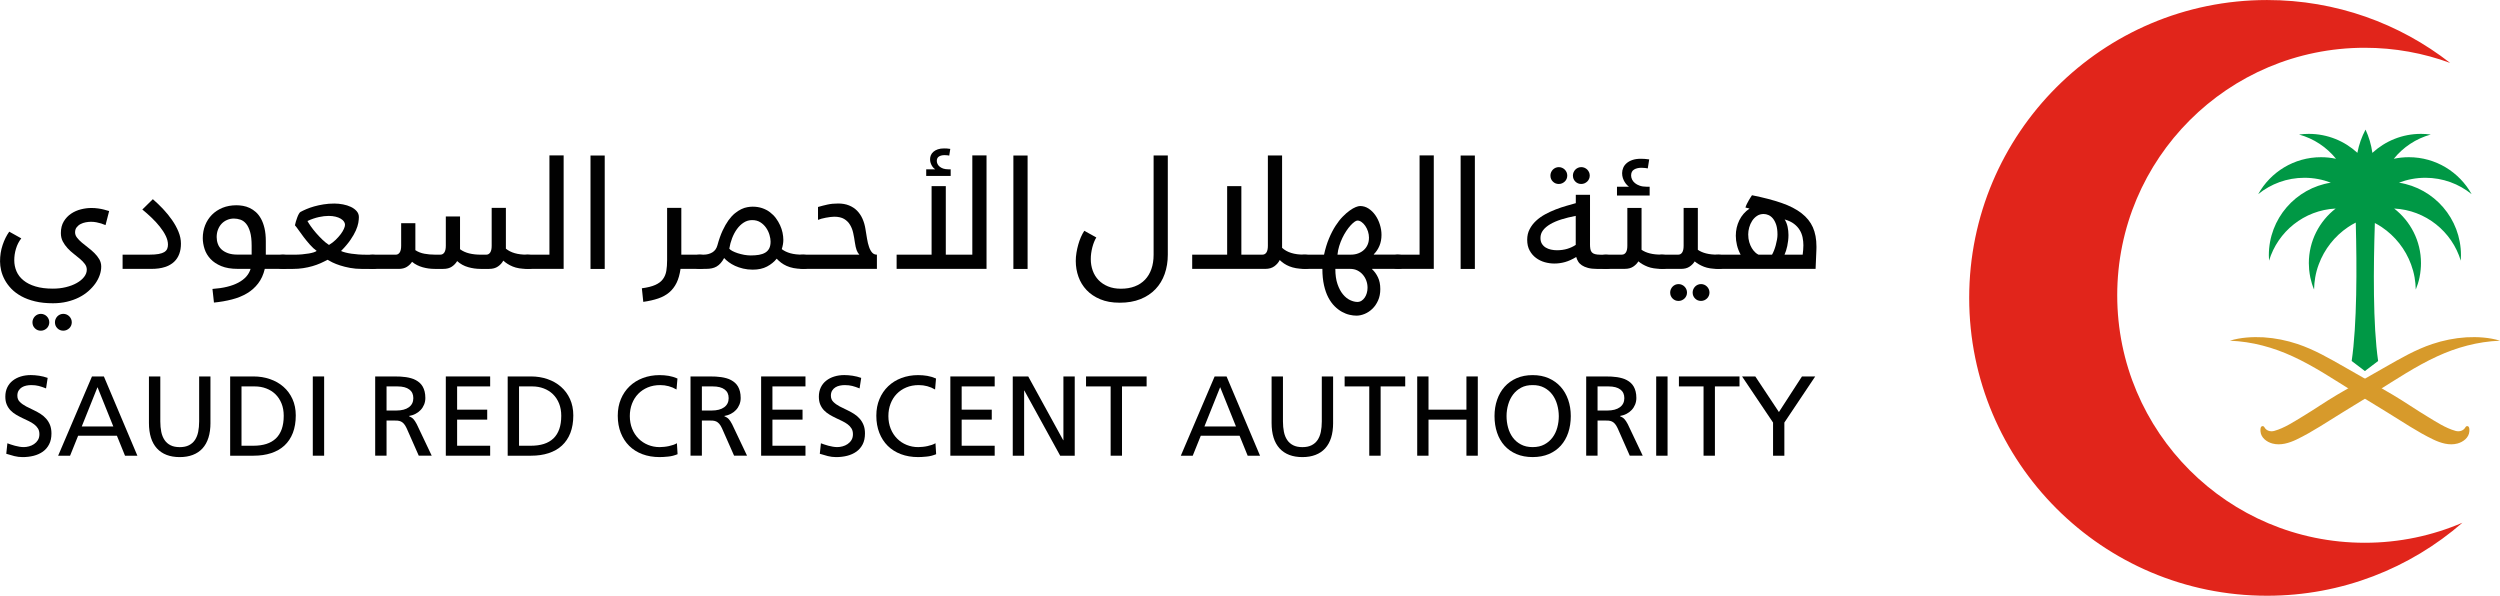 <svg xmlns="http://www.w3.org/2000/svg" id="Layer_1" viewBox="0 0 1271.83 303.07"><defs><style>.cls-1{fill:#010101;}.cls-2{fill:#009845;}.cls-3{fill:#e1251b;}.cls-4{fill:#d79a2b;}</style></defs><path class="cls-2" d="M1185.77,92.93c-17.88,2.81-31.54,18.27-31.54,36.93,0,.93,.04,1.84,.11,2.75,4.46-14.79,17.84-25.72,33.89-26.52-8.3,6.43-13.65,16.49-13.65,27.79,0,1.1,.05,2.17,.15,3.26,.14,1.38,.34,2.73,.61,4.06,.45,2.11,1.08,4.16,1.9,6.11,.04-2.12,.24-4.2,.59-6.23,.4-2.26,.99-4.45,1.78-6.54,2.87-7.81,8.15-14.45,14.93-19.02,1.25-.84,2.57-1.6,3.91-2.29,.6,22.63,.66,51.92-2.08,70.42,2.01,1.48,3.98,2.99,5.9,4.48,.27,.21,.56,.43,.83,.64,.28-.21,.56-.43,.83-.64,1.92-1.49,3.9-2.99,5.9-4.48-2.69-18.44-2.4-47.61-1.67-70.2,1.2,.63,2.38,1.31,3.5,2.07,6.78,4.56,12.07,11.21,14.93,19.02,.78,2.1,1.38,4.28,1.78,6.54,.35,2.03,.57,4.12,.6,6.23,.81-1.94,1.46-4,1.9-6.11,.27-1.33,.48-2.68,.6-4.06,.11-1.08,.16-2.16,.16-3.26,0-11.29-5.34-21.36-13.65-27.79,16.05,.8,29.43,11.73,33.89,26.52,.07-.91,.1-1.82,.1-2.75,0-18.66-13.65-34.12-31.53-36.93,4.16-1.6,8.7-2.49,13.43-2.49,8.9,0,17.1,3.12,23.52,8.33-6.23-11.21-18.21-18.8-31.95-18.8-2.62,0-5.18,.28-7.65,.81,4.76-5.89,11.3-10.29,18.82-12.34-1.63-.22-3.3-.34-4.98-.34-9.55,0-18.22,3.68-24.73,9.67-.58-4.17-1.76-8.14-3.48-11.83-1.94,3.65-3.36,7.61-4.15,11.8-6.51-5.98-15.17-9.64-24.7-9.64-1.7,0-3.36,.12-4.98,.34,7.52,2.05,14.07,6.45,18.82,12.34-2.46-.53-5.01-.81-7.64-.81-13.74,0-25.72,7.59-31.95,18.8,6.42-5.21,14.61-8.33,23.52-8.33,4.73,0,9.27,.89,13.43,2.49"></path><path class="cls-4" d="M1254.61,171.61c-5.83,.37-11.65,1.54-17.24,3.41-8.44,2.82-16.15,7.3-23.84,11.68-8.26,4.71-16.54,9.38-24.73,14.23-5.89,3.49-11.52,7.41-17.4,10.95-4.58,2.76-9.2,5.86-14.37,7.32-1.67,.48-3.58,.12-4.69-1.3-.36-.46-.55-1.13-1.24-1.13-1.27,0-1.18,1.86-1.11,2.72,.24,3.19,3.14,5.34,6.02,6.13,4.19,1.14,8.56-.23,12.35-2.04,8.18-3.92,15.73-9.13,23.48-13.84,5.64-3.44,11.28-6.87,16.9-10.36,10.18-6.33,20.19-13.06,31.1-18.08,9.83-4.53,20.58-7.54,31.99-7.98-5.51-1.69-11.41-2.02-17.22-1.72"></path><path class="cls-4" d="M1151.62,171.61c5.83,.37,11.65,1.54,17.24,3.41,8.44,2.82,16.15,7.3,23.84,11.68,8.26,4.71,16.54,9.38,24.73,14.23,5.89,3.49,11.52,7.41,17.4,10.95,4.58,2.76,9.2,5.86,14.36,7.32,1.68,.48,3.58,.12,4.69-1.3,.36-.46,.56-1.13,1.24-1.13,1.28,0,1.18,1.86,1.12,2.72-.24,3.19-3.14,5.34-6.02,6.13-4.19,1.14-8.56-.23-12.35-2.04-8.19-3.92-15.73-9.13-23.48-13.84-5.64-3.44-11.28-6.87-16.9-10.36-10.18-6.33-20.19-13.06-31.11-18.08-9.83-4.53-20.57-7.54-31.98-7.98,5.51-1.69,11.4-2.02,17.23-1.72"></path><path class="cls-3" d="M1203.01,276.12c-69.53,0-125.91-56.38-125.91-125.91s56.38-125.91,125.91-125.91c15.27,0,29.91,2.72,43.46,7.71-25.7-20.05-58.03-32-93.15-32-83.69,0-151.53,67.85-151.53,151.53s67.85,151.53,151.53,151.53c38.03,0,72.79-14.02,99.4-37.15-15.26,6.56-32.06,10.2-49.71,10.2"></path><path class="cls-1" d="M27.95,163.97c0-.59,.11-1.15,.34-1.68,.22-.52,.53-.97,.9-1.36,.38-.39,.83-.7,1.35-.93,.53-.22,1.08-.34,1.67-.34s1.15,.12,1.67,.34c.53,.22,.98,.54,1.37,.93s.7,.84,.93,1.36c.22,.53,.34,1.08,.34,1.68s-.12,1.14-.34,1.66c-.22,.53-.54,.98-.93,1.35-.39,.38-.84,.67-1.37,.91-.52,.22-1.07,.34-1.67,.34-1.2,0-2.21-.41-3.02-1.23-.82-.81-1.23-1.82-1.23-3.02m-11.45,0c0-.59,.12-1.15,.35-1.68,.22-.52,.53-.97,.9-1.36s.83-.7,1.35-.93c.52-.22,1.07-.34,1.67-.34s1.14,.12,1.67,.34c.52,.22,.98,.54,1.37,.93,.39,.39,.69,.84,.92,1.36,.23,.53,.34,1.08,.34,1.68s-.11,1.14-.34,1.66c-.22,.53-.53,.98-.92,1.35-.39,.38-.85,.67-1.37,.91-.53,.22-1.08,.34-1.67,.34-1.21,0-2.21-.41-3.03-1.23-.82-.81-1.23-1.82-1.23-3.02m27.63-26.87c0-1.01-.33-1.96-.99-2.83-.65-.87-1.46-1.72-2.43-2.55s-2.02-1.69-3.17-2.57c-1.15-.89-2.21-1.84-3.17-2.89-.97-1.05-1.78-2.19-2.44-3.43-.65-1.25-.98-2.67-.98-4.28,0-2.33,.49-4.3,1.47-5.92,.98-1.62,2.23-2.94,3.75-3.96,1.52-1.01,3.19-1.75,5.01-2.2,1.81-.46,3.58-.68,5.3-.68,1.23,0,2.39,.08,3.47,.24,1.08,.16,2.04,.34,2.87,.56,.97,.24,1.86,.5,2.69,.76l-1.84,7.15c-.7-.29-1.44-.57-2.25-.84-.69-.21-1.49-.41-2.39-.59-.9-.17-1.81-.26-2.75-.26-.83,0-1.72,.1-2.66,.26-.96,.18-1.83,.47-2.63,.89-.81,.41-1.47,.97-2.01,1.67-.54,.69-.8,1.55-.8,2.57,0,.94,.32,1.83,.98,2.67,.65,.85,1.47,1.69,2.46,2.53,.99,.85,2.06,1.71,3.21,2.57,1.15,.87,2.21,1.79,3.2,2.77,.99,.98,1.81,2.03,2.47,3.15,.65,1.13,.98,2.36,.98,3.7,0,1.41-.25,2.87-.76,4.33-.51,1.47-1.25,2.9-2.22,4.28-.99,1.38-2.17,2.68-3.58,3.91-1.4,1.23-3.01,2.3-4.84,3.22-1.81,.91-3.83,1.62-6.05,2.15-2.2,.52-4.57,.78-7.12,.78-3.4,0-6.44-.32-9.1-.97-2.66-.64-4.99-1.51-6.98-2.61-1.99-1.09-3.68-2.36-5.06-3.78-1.38-1.43-2.5-2.95-3.35-4.52-.86-1.59-1.47-3.18-1.85-4.78-.37-1.61-.57-3.15-.57-4.62,0-2.97,.44-5.76,1.32-8.37,.88-2.61,2-4.87,3.37-6.77l6.12,3.41c-1.21,1.53-2.1,3.28-2.69,5.24-.6,1.97-.88,3.93-.88,5.88s.38,3.89,1.14,5.65,1.94,3.29,3.55,4.59c1.6,1.32,3.64,2.35,6.12,3.09,2.47,.75,5.4,1.12,8.8,1.12,2.36,0,4.57-.24,6.66-.76,2.09-.51,3.92-1.2,5.49-2.09,1.58-.88,2.83-1.91,3.75-3.09,.93-1.18,1.39-2.43,1.39-3.77"></path><path class="cls-1" d="M62.37,136.78v-7.23h13.69c1.9,0,3.45-.12,4.67-.34,1.22-.22,2.18-.57,2.88-1,.69-.44,1.17-.98,1.44-1.61,.27-.62,.4-1.35,.4-2.15,0-1.41-.38-2.92-1.14-4.48-.76-1.56-1.77-3.13-3.01-4.67-1.24-1.56-2.64-3.08-4.19-4.56-1.55-1.48-3.12-2.87-4.7-4.15l5.35-5.26c1.77,1.52,3.5,3.19,5.2,4.99s3.23,3.69,4.57,5.62c1.36,1.95,2.45,3.93,3.28,5.97,.83,2.04,1.24,4.04,1.24,6.03s-.27,3.63-.84,5.2c-.57,1.56-1.44,2.92-2.65,4.06-1.2,1.13-2.75,2.02-4.65,2.64-1.9,.63-4.2,.95-6.91,.95h-14.62Z"></path><path class="cls-1" d="M128.02,129.55v-4.54c0-2.87-.26-5.2-.78-7.01-.53-1.8-1.21-3.21-2.06-4.21-.84-1-1.8-1.69-2.89-2.05-1.08-.36-2.18-.55-3.28-.55-1.23,0-2.38,.23-3.44,.69-1.07,.45-2.01,1.09-2.8,1.92-.79,.83-1.41,1.82-1.86,2.99-.46,1.16-.68,2.44-.68,3.83,0,1.2,.19,2.35,.59,3.43,.38,1.08,1,2.03,1.86,2.83,.86,.8,1.96,1.44,3.3,1.93,1.34,.48,2.96,.72,4.9,.72h7.15Zm-7.11,7.23c-3.29,0-6.07-.47-8.33-1.4-2.26-.94-4.1-2.15-5.48-3.64-1.39-1.48-2.4-3.16-3.01-5.03-.61-1.88-.93-3.74-.93-5.59,0-2.32,.41-4.51,1.21-6.54,.8-2.03,1.96-3.8,3.45-5.32,1.5-1.51,3.31-2.7,5.41-3.56,2.11-.85,4.47-1.28,7.09-1.28,1.05,0,2.15,.1,3.3,.3,1.16,.2,2.29,.56,3.4,1.08,1.11,.52,2.17,1.22,3.16,2.11,.98,.88,1.85,2,2.6,3.36,.75,1.35,1.35,2.97,1.79,4.86,.44,1.88,.66,4.08,.66,6.56v6.87h8.67c.97,0,1.69,.16,2.17,.48,.49,.32,.72,.88,.72,1.65v2.77c0,.51-.07,.92-.21,1.23-.15,.3-.36,.54-.62,.7-.26,.16-.58,.26-.93,.32-.34,.05-.72,.08-1.12,.08h-9.2c-.69,2.92-1.82,5.39-3.39,7.42-1.56,2.04-3.45,3.72-5.7,5.04-2.23,1.33-4.78,2.36-7.63,3.09-2.86,.74-5.9,1.27-9.14,1.59l-.76-6.94c5.46-.38,9.84-1.44,13.15-3.2,3.31-1.76,5.38-4.09,6.24-7h-6.58Z"></path><path class="cls-1" d="M175.52,114.37c0-.59-.19-1.15-.57-1.69-.37-.54-.92-1.01-1.64-1.44s-1.6-.77-2.63-1.02c-1.03-.25-2.2-.38-3.51-.38-1.5,0-3.15,.2-4.95,.59s-3.74,1.05-5.82,1.99c.35,.66,.91,1.55,1.67,2.64,.77,1.1,1.66,2.23,2.67,3.41,1.01,1.18,2.11,2.32,3.25,3.43,1.16,1.11,2.28,2.02,3.37,2.71,1.26-.75,2.39-1.61,3.39-2.58s1.86-1.95,2.58-2.9,1.25-1.84,1.62-2.69c.38-.84,.57-1.53,.57-2.07m-14.45,13.25c-1.18-.86-2.32-1.91-3.43-3.18-1.11-1.25-2.15-2.52-3.11-3.78-.97-1.28-1.83-2.47-2.61-3.58-.77-1.11-1.4-1.93-1.88-2.47,.11-.57,.26-1.2,.48-1.91,.21-.7,.45-1.4,.7-2.09s.53-1.28,.81-1.78c.27-.51,.56-.84,.82-1,.83-.45,1.83-.94,3.01-1.44s2.5-.97,3.95-1.38c1.46-.41,3.05-.76,4.78-1.04,1.73-.28,3.56-.42,5.48-.42,1.44,0,2.91,.14,4.38,.42,1.47,.28,2.81,.7,4.02,1.27,1.2,.56,2.18,1.28,2.95,2.15,.77,.87,1.15,1.89,1.15,3.07,0,.83-.11,1.81-.3,2.96-.21,1.13-.62,2.42-1.25,3.85-.62,1.42-1.54,3.01-2.73,4.75-1.19,1.75-2.79,3.64-4.8,5.67,.61,.29,1.38,.56,2.29,.78,.91,.23,1.91,.43,3,.59,1.1,.16,2.28,.29,3.54,.38,1.26,.1,2.56,.14,3.89,.14h3.34c.97,0,1.69,.17,2.17,.49,.49,.32,.72,.87,.72,1.65v2.77c0,.51-.07,.92-.21,1.22-.16,.31-.36,.55-.62,.7-.27,.17-.58,.27-.93,.32-.35,.06-.72,.08-1.12,.08h-5.42c-2.17,0-4.18-.17-6.04-.52-1.86-.35-3.55-.76-5.04-1.25-1.5-.48-2.8-.99-3.89-1.52-1.1-.54-1.96-.99-2.57-1.37-1.1,.61-2.29,1.2-3.57,1.77-1.29,.57-2.66,1.06-4.15,1.49-1.46,.42-3.02,.76-4.67,1.01-1.65,.25-3.36,.38-5.12,.38h-5.18c-.97,0-1.69-.16-2.17-.48-.49-.32-.73-.87-.73-1.65v-2.77c0-.51,.08-.92,.22-1.22,.15-.31,.36-.55,.62-.7,.27-.17,.58-.27,.93-.32,.34-.06,.72-.09,1.12-.09h5.66c1.47,0,2.86-.06,4.14-.18,1.29-.12,2.43-.26,3.44-.44,1-.18,1.83-.38,2.51-.6,.66-.22,1.15-.47,1.44-.7"></path><path class="cls-1" d="M211.3,127.26c1.39,.92,2.94,1.52,4.63,1.82,1.69,.31,3.46,.47,5.31,.47h2.78c.86,0,1.54-.38,2.04-1.13,.49-.75,.74-1.88,.74-3.41v-14.89h7.23v16.67c1.35,.98,2.92,1.7,4.71,2.13s3.75,.64,5.83,.64h2.78c.86,0,1.54-.38,2.04-1.13,.5-.75,.74-1.88,.74-3.41v-19.26h7.23v20.76c1.26,1.01,2.76,1.78,4.5,2.28,1.74,.51,3.87,.77,6.39,.77h.32c.96,0,1.69,.16,2.17,.48,.49,.32,.72,.87,.72,1.65v2.77c0,.51-.07,.92-.22,1.23-.15,.3-.35,.54-.61,.7-.27,.16-.59,.26-.93,.32-.35,.05-.72,.08-1.12,.08h-.4c-2.95,0-5.38-.4-7.3-1.19-1.91-.79-3.52-1.79-4.83-3.02-.64,1.17-1.55,2.18-2.73,2.98-1.18,.82-2.67,1.23-4.5,1.23h-4.33c-2.11,0-4.22-.29-6.32-.89-2.1-.59-3.97-1.62-5.6-3.09-.67,1.12-1.57,2.07-2.71,2.84-1.13,.76-2.58,1.14-4.35,1.14h-4.33c-1.02,0-2.05-.07-3.07-.2-1.03-.14-2.04-.34-3.03-.62-.99-.27-1.94-.64-2.87-1.1s-1.78-1.01-2.58-1.69c-.67,1.02-1.55,1.88-2.65,2.57-1.09,.69-2.49,1.04-4.17,1.04h-13.26c-.96,0-1.68-.17-2.17-.49-.48-.32-.72-.87-.72-1.64v-2.78c0-.51,.08-.91,.22-1.22,.15-.31,.35-.55,.62-.7,.26-.17,.58-.27,.92-.32,.35-.05,.72-.08,1.12-.08h11.77c.86,0,1.53-.38,2.03-1.13,.49-.75,.74-1.88,.74-3.41v-11.48h7.23v13.73Z"></path><path class="cls-1" d="M268.6,136.78c-.97,0-1.69-.16-2.17-.49-.49-.31-.72-.87-.72-1.64v-2.77c0-.51,.07-.92,.21-1.23,.15-.3,.35-.54,.62-.7,.26-.16,.58-.26,.93-.32,.35-.05,.72-.08,1.12-.08h10.92v-50.48h7.23v57.7h-18.15Z"></path><rect class="cls-1" x="300.41" y="79.12" width="7.23" height="57.7"></rect><g><path class="cls-1" d="M326.52,146.66c2.87-.37,5.15-.95,6.85-1.71,1.7-.76,2.99-1.74,3.87-2.94,.89-1.19,1.46-2.58,1.74-4.19,.26-1.6,.4-3.42,.4-5.45v-26.63h7.23v23.81h9.43c.97,0,1.69,.17,2.17,.49,.49,.32,.72,.87,.72,1.64v2.78c0,.51-.07,.91-.21,1.22-.15,.31-.36,.55-.62,.7-.26,.17-.58,.27-.93,.32-.35,.05-.72,.08-1.12,.08h-9.84c-.4,2.82-1.07,5.19-2.02,7.13-.96,1.94-2.21,3.57-3.77,4.88-1.57,1.32-3.44,2.34-5.63,3.07-2.18,.74-4.69,1.31-7.53,1.71l-.72-6.91Z"></path><path class="cls-1" d="M392.02,122.89c0-.99-.19-2.12-.55-3.37-.36-1.26-.92-2.45-1.69-3.58-.76-1.12-1.73-2.07-2.91-2.83s-2.58-1.14-4.22-1.14c-1.55,0-2.98,.41-4.27,1.24-1.3,.83-2.44,1.92-3.43,3.28-.99,1.35-1.81,2.9-2.49,4.64-.67,1.74-1.15,3.53-1.44,5.37,.26,.37,.79,.77,1.56,1.19,.78,.41,1.69,.78,2.71,1.12,1.03,.33,2.13,.6,3.3,.83,1.16,.2,2.28,.31,3.35,.31,1.53,0,2.92-.11,4.16-.31,1.24-.22,2.3-.59,3.19-1.11,.89-.53,1.56-1.24,2.03-2.15,.47-.91,.7-2.08,.7-3.49m-23.61,8.35c-.56,1.04-1.16,1.92-1.79,2.62-.63,.71-1.31,1.29-2.05,1.72-.73,.43-1.54,.73-2.43,.92-.89,.19-1.88,.28-2.97,.28h-3.13c-.97,0-1.69-.16-2.17-.49-.49-.31-.72-.87-.72-1.64v-2.77c0-.51,.07-.92,.21-1.23,.15-.3,.36-.54,.62-.7,.26-.16,.58-.26,.93-.31,.35-.06,.72-.09,1.12-.09h1.89c1.66,0,3.14-.38,4.44-1.14,1.3-.77,2.17-1.98,2.62-3.64,.78-2.87,1.65-5.34,2.61-7.41,.97-2.07,1.97-3.83,3.02-5.3,1.06-1.46,2.15-2.63,3.24-3.53,1.1-.9,2.18-1.6,3.25-2.11,1.07-.51,2.1-.86,3.08-1.02,.98-.18,1.87-.26,2.7-.26,1.79,0,3.43,.25,4.91,.76s2.78,1.2,3.93,2.07c1.15,.87,2.16,1.88,3.01,3.03,.86,1.15,1.56,2.35,2.13,3.6,.57,1.24,.98,2.51,1.25,3.78,.26,1.29,.4,2.51,.4,3.66,0,1.47-.27,3.04-.8,4.7,1.25,.94,2.73,1.64,4.43,2.11,1.71,.47,3.75,.7,6.16,.7h.32c.97,0,1.69,.17,2.17,.49,.48,.31,.72,.87,.72,1.64v2.77c0,.51-.08,.92-.22,1.23-.15,.3-.35,.54-.62,.7-.26,.16-.57,.26-.92,.32-.35,.05-.72,.08-1.13,.08h-.4c-1.66,0-3.15-.14-4.48-.4-1.33-.27-2.51-.63-3.55-1.1-1.04-.47-1.98-1.02-2.81-1.65-.83-.63-1.58-1.31-2.25-2.03-1.29,1.61-2.93,2.94-4.92,3.99-2,1.06-4.42,1.59-7.25,1.59-1.75,0-3.37-.18-4.88-.54-1.52-.36-2.89-.83-4.11-1.38-1.22-.57-2.3-1.2-3.25-1.91-.96-.71-1.74-1.41-2.35-2.11"></path><path class="cls-1" d="M416.15,105.3c1.58-.46,3.18-.87,4.8-1.23,1.62-.36,3.45-.54,5.48-.54s3.89,.32,5.48,.97c1.59,.64,2.96,1.53,4.1,2.68,1.13,1.16,2.06,2.53,2.77,4.12,.71,1.6,1.21,3.34,1.5,5.2,.27,1.72,.54,3.37,.81,4.95,.26,1.58,.6,2.97,1.02,4.17,.41,1.21,.94,2.17,1.57,2.88,.62,.7,1.43,1.06,2.43,1.06v7.23h-37.47c-.97,0-1.69-.17-2.17-.49-.48-.32-.72-.87-.72-1.64v-2.78c0-.51,.07-.91,.22-1.22,.15-.31,.35-.55,.62-.7,.26-.17,.57-.27,.92-.32,.35-.06,.72-.08,1.12-.08h28.55c-.56-.57-1.01-1.33-1.39-2.29-.36-.97-.65-2.29-.9-3.98-.21-1.58-.5-3.14-.83-4.69-.33-1.56-.87-2.96-1.61-4.19-.73-1.25-1.74-2.25-3-3.01-1.28-.76-2.96-1.15-5.04-1.15-.59,0-1.26,.05-2.01,.15-.75,.09-1.51,.21-2.28,.36-.78,.15-1.51,.31-2.21,.5-.69,.19-1.29,.39-1.77,.6v-6.54Z"></path><path class="cls-1" d="M482.93,79.16c-.22-.05-.54-.11-.97-.16-.43-.06-.9-.08-1.4-.08-1.15,0-2.11,.22-2.85,.68-.75,.45-1.13,1.21-1.13,2.28,0,.51,.12,1.02,.36,1.53s.6,.96,1.09,1.37c.48,.4,1.08,.72,1.82,.99,.74,.24,1.61,.37,2.63,.37h1.16v3.37h-12.45v-3.37h4.57c-.24-.16-.51-.38-.8-.67-.3-.3-.58-.67-.85-1.11-.26-.44-.49-.94-.68-1.5-.19-.57-.27-1.19-.27-1.89s.14-1.37,.41-2.02c.28-.66,.72-1.24,1.31-1.75,.6-.52,1.34-.93,2.23-1.23,.9-.31,1.95-.46,3.15-.46,.46,0,.95,0,1.46,.04,.53,.02,1.09,.09,1.72,.2l-.53,3.41Zm18.95-.08v57.7h-45.74v-7.23h17.79v-34.86h7.23v34.86h13.49v-50.48h7.23Z"></path></g><rect class="cls-1" x="515.54" y="79.12" width="7.23" height="57.7"></rect><g><path class="cls-1" d="M586.87,79.08h7.23v50.51c0,3.53-.54,6.79-1.59,9.78-1.05,2.98-2.61,5.56-4.68,7.73-2.06,2.17-4.61,3.86-7.66,5.08s-6.54,1.82-10.5,1.82-7.11-.59-9.91-1.75c-2.8-1.16-5.12-2.72-6.97-4.68-1.84-1.95-3.23-4.2-4.14-6.76-.92-2.56-1.37-5.24-1.37-8.06,0-1.34,.11-2.71,.34-4.12,.22-1.4,.53-2.78,.91-4.14,.37-1.35,.83-2.62,1.35-3.83,.53-1.2,1.1-2.29,1.73-3.25l6.12,3.4c-.43,.7-.82,1.48-1.16,2.35-.35,.88-.64,1.79-.89,2.76-.24,.96-.43,1.94-.57,2.95-.14,1-.19,1.99-.19,2.96,0,2.09,.33,4.05,1,5.88,.66,1.83,1.65,3.42,2.95,4.78,1.3,1.35,2.9,2.42,4.81,3.21,1.91,.79,4.1,1.18,6.56,1.18,2.64,0,4.99-.39,7.05-1.18s3.79-1.92,5.22-3.41c1.41-1.48,2.5-3.3,3.25-5.44,.75-2.14,1.12-4.56,1.12-7.27v-50.51Z"></path><path class="cls-1" d="M606.5,129.55h17.79v-34.86h7.23v34.86h10.73c.85,0,1.53-.37,2.03-1.12,.49-.75,.73-1.89,.73-3.41v-45.94h7.23v47.02c1.29,1.15,2.83,2.02,4.64,2.58,1.8,.58,4.04,.87,6.68,.87h.32c.97,0,1.69,.16,2.17,.48,.48,.32,.72,.88,.72,1.65v2.77c0,.51-.08,.92-.22,1.23-.15,.3-.35,.54-.62,.7-.26,.16-.58,.26-.93,.32-.34,.05-.72,.08-1.12,.08h-.4c-1.52,0-2.92-.11-4.16-.34-1.25-.22-2.37-.55-3.37-.95-1-.4-1.9-.88-2.71-1.42-.8-.55-1.53-1.14-2.2-1.78-.61,1.23-1.52,2.28-2.72,3.17-1.21,.89-2.74,1.33-4.61,1.33h-37.2v-7.23Z"></path><path class="cls-1" d="M696.45,121.04c0-1.15-.18-2.25-.52-3.32-.35-1.05-.81-1.99-1.37-2.81-.57-.81-1.19-1.47-1.89-1.96-.69-.5-1.39-.75-2.09-.75-.4,0-.91,.22-1.52,.66-.61,.45-1.28,1.05-1.99,1.83-.71,.77-1.42,1.7-2.15,2.79-.72,1.08-1.39,2.26-2.01,3.55-.61,1.29-1.15,2.65-1.6,4.1-.46,1.44-.75,2.92-.89,4.42h6.78c1.37,0,2.62-.21,3.75-.64,1.14-.43,2.12-1.02,2.94-1.79,.82-.76,1.44-1.66,1.88-2.69,.45-1.03,.66-2.17,.66-3.39m-17.1,15.74c0,3.02,.36,5.61,1.1,7.75,.73,2.14,1.66,3.87,2.77,5.21,1.11,1.35,2.32,2.32,3.64,2.94,1.31,.61,2.56,.93,3.73,.93,.75,0,1.44-.2,2.07-.6,.63-.4,1.17-.94,1.63-1.61,.46-.66,.81-1.43,1.06-2.3s.38-1.78,.38-2.71c0-1.24-.2-2.43-.61-3.57-.42-1.16-1.01-2.18-1.78-3.07-.76-.9-1.69-1.62-2.77-2.16s-2.3-.8-3.67-.8h-7.55Zm-15.42,0c-.97,0-1.69-.17-2.18-.49-.48-.31-.72-.87-.72-1.64v-2.77c0-.51,.08-.93,.22-1.23,.15-.3,.35-.54,.62-.7,.26-.16,.57-.26,.92-.32,.35-.05,.72-.08,1.13-.08h9.68c.67-3.08,1.51-5.83,2.53-8.25,1.02-2.43,2.12-4.55,3.3-6.39,1.18-1.83,2.39-3.38,3.63-4.65,1.25-1.28,2.44-2.32,3.58-3.13,1.13-.82,2.17-1.41,3.09-1.78s1.67-.54,2.22-.54c1.53,0,2.96,.43,4.28,1.28,1.33,.86,2.47,1.99,3.45,3.37,.98,1.39,1.75,2.97,2.3,4.72,.57,1.76,.85,3.53,.85,5.33,0,2.03-.35,3.88-1.04,5.54-.7,1.66-1.65,3.09-2.86,4.29v.2h12.33c.98,0,1.69,.16,2.17,.48,.48,.32,.72,.88,.72,1.65v2.77c0,.51-.08,.92-.22,1.23-.15,.3-.35,.54-.61,.7-.27,.16-.58,.26-.93,.32-.35,.05-.72,.08-1.13,.08h-13.21v.2c1.18,1.07,2.17,2.44,2.97,4.11,.8,1.66,1.2,3.65,1.2,5.98,0,2.17-.37,4.1-1.12,5.77-.75,1.7-1.72,3.1-2.89,4.24-1.18,1.14-2.49,2.01-3.92,2.61-1.43,.59-2.83,.9-4.19,.9-1.09,0-2.28-.15-3.55-.44-1.28-.29-2.56-.8-3.84-1.5-1.28-.71-2.53-1.66-3.74-2.86-1.2-1.19-2.26-2.66-3.19-4.42-.92-1.76-1.66-3.83-2.2-6.24s-.83-5.19-.83-8.35h-8.83Z"></path><path class="cls-1" d="M711.27,136.78c-.97,0-1.69-.16-2.17-.49-.49-.31-.72-.87-.72-1.64v-2.77c0-.51,.07-.92,.21-1.23,.15-.3,.35-.54,.62-.7,.26-.16,.58-.26,.93-.32,.34-.05,.72-.08,1.12-.08h10.92v-50.48h7.23v57.7h-18.15Z"></path></g><rect class="cls-1" x="743.07" y="79.12" width="7.24" height="57.7"></rect><g><path class="cls-1" d="M800.19,89.32c0-.59,.11-1.14,.34-1.67,.22-.52,.53-.98,.91-1.37,.37-.38,.82-.69,1.34-.92,.53-.23,1.08-.34,1.67-.34s1.14,.11,1.67,.34c.53,.22,.98,.54,1.37,.92,.39,.39,.69,.85,.93,1.37,.22,.53,.34,1.08,.34,1.67s-.12,1.14-.34,1.67c-.23,.53-.54,.97-.93,1.35-.39,.37-.84,.67-1.37,.91-.53,.22-1.08,.34-1.67,.34-1.2,0-2.21-.41-3.03-1.23s-1.22-1.82-1.22-3.03m-11.45,0c0-.59,.12-1.14,.34-1.67,.23-.52,.53-.98,.91-1.37,.37-.38,.82-.69,1.35-.92,.52-.23,1.08-.34,1.67-.34s1.14,.11,1.67,.34c.52,.22,.98,.54,1.37,.92,.39,.39,.69,.85,.93,1.37,.22,.53,.33,1.08,.33,1.67s-.11,1.14-.33,1.67c-.23,.53-.54,.97-.93,1.35-.39,.37-.85,.67-1.37,.91-.53,.22-1.08,.34-1.67,.34-1.21,0-2.21-.41-3.03-1.23-.82-.81-1.23-1.82-1.23-3.03m12.89,20.48c-2.68,.51-5.11,1.11-7.31,1.8s-4.09,1.51-5.67,2.43c-1.58,.93-2.8,1.96-3.67,3.11-.88,1.15-1.31,2.45-1.31,3.9,0,1.17,.24,2.17,.74,2.97,.5,.8,1.14,1.43,1.95,1.92,.8,.48,1.7,.83,2.68,1.04,1,.21,2,.32,3.01,.32,1.9,0,3.65-.24,5.24-.72,1.6-.48,3.03-1.15,4.32-2.01v-14.78Zm7.23,14.13c0,1.07,.06,1.97,.18,2.69,.13,.72,.38,1.3,.77,1.73,.38,.43,.93,.74,1.63,.92,.69,.19,1.61,.29,2.77,.29h2.81c.97,0,1.69,.16,2.17,.48s.72,.87,.72,1.65v2.77c0,.51-.08,.92-.21,1.22-.16,.31-.36,.55-.62,.7-.27,.17-.59,.27-.93,.32-.35,.06-.72,.09-1.12,.09h-4.61c-1.8,0-3.32-.18-4.57-.51-1.25-.33-2.28-.78-3.1-1.33-.83-.55-1.46-1.19-1.9-1.93-.45-.73-.77-1.5-.98-2.3-1.99,1.2-3.87,2.06-5.67,2.57-1.79,.51-3.61,.76-5.46,.76-1.6,0-3.22-.22-4.86-.67-1.64-.46-3.11-1.18-4.44-2.16-1.33-.98-2.41-2.22-3.25-3.75-.85-1.52-1.27-3.36-1.27-5.5,0-2.01,.41-3.8,1.25-5.39,.82-1.6,1.91-3.02,3.27-4.28,1.36-1.26,2.9-2.35,4.64-3.3,1.74-.94,3.52-1.76,5.35-2.47,1.83-.71,3.64-1.32,5.4-1.82s3.37-.97,4.82-1.37v-4.25h7.23v24.85Z"></path><path class="cls-1" d="M838.26,85.67c-.29-.06-.72-.13-1.28-.2-.57-.08-1.2-.12-1.89-.12-1.52,0-2.79,.3-3.79,.91-1,.59-1.5,1.61-1.5,3.02,0,.67,.16,1.35,.48,2.03,.32,.68,.81,1.29,1.44,1.82,.64,.54,1.46,.98,2.45,1.33,.99,.35,2.16,.53,3.49,.53h1.57v4.5h-16.62v-4.5h6.11c-.3-.2-.64-.49-1.04-.91-.41-.41-.79-.91-1.15-1.48-.36-.58-.66-1.25-.93-2.01-.25-.76-.38-1.6-.38-2.51s.19-1.85,.57-2.73c.37-.89,.96-1.67,1.75-2.35,.79-.68,1.78-1.23,2.97-1.63,1.19-.4,2.6-.6,4.23-.6,.61,0,1.28,.02,1.96,.07,.7,.04,1.46,.13,2.3,.25l-.73,4.58Zm-3.17,41.39c1.2,.83,2.63,1.45,4.28,1.86,1.65,.42,3.61,.62,5.88,.62h.31c.97,0,1.69,.17,2.18,.49,.48,.32,.72,.87,.72,1.65v2.77c0,.51-.08,.92-.21,1.22-.16,.31-.36,.55-.62,.7-.27,.17-.58,.27-.93,.32-.35,.06-.72,.08-1.13,.08h-.4c-2.78,0-5.09-.36-6.94-1.08-1.84-.72-3.42-1.63-4.73-2.73-.66,1.07-1.55,1.98-2.67,2.71-1.12,.74-2.54,1.1-4.24,1.1h-9.59c-.98,0-1.69-.16-2.17-.48-.49-.32-.72-.87-.72-1.65v-2.77c0-.51,.07-.92,.21-1.23,.15-.3,.36-.54,.62-.69,.27-.17,.58-.27,.93-.32,.35-.06,.72-.09,1.13-.09h8.11c.86,0,1.53-.37,2.03-1.12,.5-.75,.74-1.88,.74-3.41v-19.23h7.23v21.28Z"></path><path class="cls-1" d="M861.1,148.83c0-.6,.12-1.15,.34-1.67,.22-.53,.54-.98,.91-1.37,.37-.39,.82-.7,1.35-.93,.52-.23,1.07-.34,1.67-.34s1.14,.11,1.67,.34c.52,.22,.97,.54,1.36,.93s.7,.84,.93,1.37c.23,.52,.34,1.07,.34,1.67s-.11,1.14-.34,1.66c-.22,.53-.54,.98-.93,1.35-.39,.38-.84,.68-1.36,.91-.53,.22-1.08,.34-1.67,.34-1.21,0-2.22-.41-3.03-1.23-.82-.82-1.23-1.82-1.23-3.02m-11.44,0c0-.6,.11-1.15,.34-1.67,.22-.53,.53-.98,.91-1.37,.37-.39,.82-.7,1.34-.93,.53-.23,1.08-.34,1.67-.34s1.15,.11,1.67,.34c.52,.22,.98,.54,1.37,.93,.39,.39,.7,.84,.93,1.37,.22,.52,.34,1.07,.34,1.67s-.12,1.14-.34,1.66c-.22,.53-.54,.98-.93,1.35-.39,.38-.85,.68-1.37,.91-.52,.22-1.07,.34-1.67,.34-1.2,0-2.21-.41-3.02-1.23-.82-.82-1.23-1.82-1.23-3.02m14.06-21.77c1.2,.83,2.62,1.45,4.27,1.86,1.65,.42,3.61,.62,5.89,.62h.31c.97,0,1.69,.17,2.18,.49,.48,.32,.72,.87,.72,1.65v2.77c0,.51-.08,.92-.22,1.22-.15,.31-.35,.55-.62,.7-.26,.17-.58,.27-.93,.32-.34,.06-.72,.08-1.12,.08h-.4c-2.78,0-5.1-.36-6.94-1.08-1.84-.72-3.42-1.63-4.73-2.73-.66,1.07-1.55,1.98-2.67,2.71-1.11,.74-2.54,1.1-4.24,1.1h-9.6c-.96,0-1.69-.16-2.17-.48s-.73-.87-.73-1.65v-2.77c0-.51,.08-.92,.22-1.22,.16-.31,.36-.55,.62-.7,.27-.17,.58-.27,.93-.32,.34-.06,.72-.09,1.12-.09h8.12c.86,0,1.53-.37,2.03-1.12,.49-.75,.74-1.88,.74-3.41v-19.23h7.23v21.28Z"></path><path class="cls-1" d="M917.08,129.55c.1-.77,.2-1.56,.25-2.35,.07-.79,.11-1.6,.11-2.43,0-1.31-.14-2.63-.4-3.96-.27-1.32-.75-2.57-1.45-3.73-.69-1.17-1.65-2.22-2.89-3.18-1.23-.95-2.82-1.7-4.78-2.26,.69,1.12,1.19,2.37,1.49,3.74,.29,1.37,.44,2.77,.44,4.21,0,.97-.06,1.91-.17,2.85-.11,.94-.25,1.84-.44,2.71-.19,.87-.4,1.68-.64,2.43-.24,.75-.49,1.4-.76,1.97h9.24Zm-15.59,0c.33-.54,.65-1.23,.99-2.07,.34-.85,.63-1.75,.89-2.69s.47-1.9,.64-2.85c.18-.96,.25-1.81,.25-2.59,0-1.95-.21-3.59-.63-4.92-.44-1.33-.99-2.4-1.67-3.24-.68-.83-1.44-1.42-2.27-1.78-.83-.36-1.65-.54-2.45-.54-1.31,0-2.46,.32-3.43,.99-.98,.65-1.79,1.49-2.45,2.51-.65,1.01-1.15,2.14-1.49,3.36-.33,1.21-.5,2.39-.5,3.51,0,1.47,.18,2.79,.53,3.95,.35,1.17,.78,2.17,1.3,3.03,.53,.86,1.09,1.57,1.69,2.14,.6,.56,1.17,.96,1.72,1.2h6.9Zm-15.98,0c-.86-1.61-1.48-3.21-1.86-4.82-.39-1.61-.59-3.21-.59-4.82,0-2.81,.6-5.42,1.78-7.85,1.19-2.42,2.93-4.41,5.2-5.96-.51-.14-.96-.25-1.35-.34-.39-.1-.63-.16-.74-.19,.2-.61,.44-1.25,.76-1.88,.33-.64,.64-1.25,.97-1.81,.32-.56,.63-1.06,.93-1.52,.29-.46,.53-.8,.68-1.04,5.88,1.18,10.91,2.49,15.06,3.93,4.15,1.44,7.53,3.19,10.15,5.23,2.62,2.03,4.55,4.42,5.76,7.16,1.22,2.75,1.82,6.01,1.82,9.78v.56c0,.24-.01,.73-.04,1.47-.03,.74-.07,1.83-.14,3.3-.07,1.45-.16,3.47-.26,6.04h-49.43c-.96,0-1.69-.17-2.17-.49-.48-.31-.73-.87-.73-1.64v-2.77c0-.51,.08-.92,.22-1.23,.15-.3,.36-.54,.62-.7,.27-.16,.58-.26,.93-.32,.34-.05,.72-.08,1.12-.08h11.29Z"></path><path class="cls-1" d="M23.44,197.6c-.71-.28-1.37-.53-1.97-.73-.6-.2-1.19-.38-1.77-.53-.58-.14-1.16-.24-1.77-.32-.61-.08-1.3-.11-2.05-.11-.8,0-1.63,.08-2.46,.25-.85,.17-1.6,.46-2.27,.87-.68,.41-1.24,.97-1.67,1.67-.43,.69-.65,1.56-.65,2.59,0,1.32,.43,2.37,1.28,3.19,.84,.84,1.92,1.6,3.21,2.29,1.3,.68,2.69,1.37,4.17,2.05,1.09,.52,2.16,1.12,3.2,1.79,1.04,.67,1.98,1.46,2.79,2.39,.82,.92,1.47,1.99,1.97,3.21,.48,1.22,.73,2.66,.73,4.31,0,2.15-.39,3.98-1.18,5.5-.77,1.52-1.83,2.76-3.18,3.73-1.35,.96-2.91,1.66-4.69,2.12-1.79,.45-3.68,.67-5.68,.67-1.42,0-2.82-.18-4.18-.52-1.37-.35-2.72-.74-4.08-1.17l.57-5.34c.51,.19,1.09,.39,1.74,.62,.64,.22,1.34,.43,2.08,.63,.73,.2,1.48,.36,2.26,.49,.78,.14,1.55,.2,2.3,.2,.81,0,1.68-.13,2.6-.37,.94-.24,1.79-.63,2.58-1.16s1.44-1.2,1.96-2.03c.52-.83,.77-1.83,.77-3.02,0-1.12-.24-2.09-.73-2.89-.49-.8-1.14-1.5-1.96-2.12-.82-.61-1.75-1.17-2.79-1.67-1.04-.5-2.11-1-3.19-1.52-1.08-.52-2.14-1.08-3.19-1.7-1.03-.6-1.97-1.34-2.79-2.17-.82-.84-1.46-1.82-1.95-2.96-.5-1.14-.74-2.49-.74-4.05,0-1.78,.34-3.35,1-4.72,.66-1.38,1.59-2.52,2.76-3.43,1.18-.93,2.55-1.63,4.12-2.11,1.57-.48,3.26-.72,5.06-.72,1.36,0,2.77,.12,4.26,.34,1.48,.22,2.93,.6,4.34,1.09l-.82,5.34Z"></path></g><path class="cls-1" d="M49.61,196.95l-8.01,19.99h16.04l-8.04-19.99Zm-2.82-5.44h6.06l17.04,40.32h-6.29l-4.12-10.15h-19.74l-4.09,10.15h-6.07l17.21-40.32Z"></path><g><path class="cls-1" d="M107.07,215.14c0,2.86-.34,5.37-1.03,7.53-.68,2.17-1.69,3.97-3.02,5.44-1.34,1.46-2.97,2.57-4.93,3.31-1.94,.75-4.16,1.12-6.66,1.12-5,0-8.87-1.47-11.6-4.43-2.7-2.96-4.06-7.28-4.06-12.97v-23.63h5.78v22.92c0,1.91,.17,3.68,.49,5.28,.33,1.6,.89,2.97,1.66,4.12,.76,1.15,1.79,2.05,3.04,2.68,1.26,.64,2.82,.96,4.68,.96s3.42-.31,4.69-.96c1.27-.63,2.29-1.53,3.06-2.68,.76-1.15,1.32-2.52,1.65-4.12,.32-1.6,.49-3.36,.49-5.28v-22.92h5.75v23.63Z"></path><path class="cls-1" d="M122.86,226.76h6.06c2.49,0,4.68-.31,6.6-.92,1.91-.61,3.53-1.55,4.84-2.8s2.29-2.83,2.97-4.74c.67-1.91,1.01-4.16,1.01-6.76,0-2.36-.38-4.46-1.13-6.31s-1.79-3.41-3.11-4.7c-1.33-1.28-2.89-2.25-4.69-2.93-1.79-.68-3.73-1.02-5.81-1.02h-6.74v30.18Zm-5.78-35.25h11.9c2.98,0,5.78,.45,8.39,1.36,2.6,.9,4.88,2.19,6.83,3.9,1.94,1.7,3.47,3.77,4.59,6.23,1.11,2.45,1.68,5.23,1.68,8.33,0,3.38-.5,6.36-1.49,8.92s-2.43,4.7-4.29,6.42c-1.85,1.71-4.12,2.99-6.76,3.86-2.65,.87-5.64,1.3-8.94,1.3h-11.9v-40.32Z"></path></g><rect class="cls-1" x="159.13" y="191.51" width="5.77" height="40.32"></rect><path class="cls-1" d="M196.65,208.85h4.91c2.78,0,4.93-.56,6.44-1.67,1.52-1.11,2.27-2.65,2.27-4.63s-.67-3.36-2.03-4.4c-1.36-1.04-3.37-1.57-6.07-1.57h-5.52v12.27Zm-5.78-17.34h9.87c1.01,0,2.01,.03,2.97,.07,.97,.05,1.91,.15,2.84,.28,.92,.15,1.79,.33,2.63,.57,.84,.23,1.62,.55,2.35,.95,.73,.39,1.4,.86,1.99,1.39,.59,.54,1.1,1.17,1.52,1.9,.42,.73,.75,1.58,.99,2.54,.23,.97,.36,2.05,.36,3.25s-.21,2.35-.65,3.39c-.43,1.04-1.01,1.96-1.77,2.75-.74,.79-1.62,1.44-2.63,1.96-1.01,.52-2.11,.87-3.27,1.06v.11c.43,.19,.83,.39,1.19,.62,.37,.21,.68,.48,.96,.76,.56,.56,1.16,1.45,1.79,2.67l7.62,16.05h-6.59l-6.18-13.99c-.45-.96-.91-1.71-1.38-2.24-.47-.53-.98-.92-1.51-1.17-.54-.23-1.11-.39-1.74-.44-.61-.04-1.33-.06-2.12-.06h-3.46v17.9h-5.78v-40.32Z"></path><polygon class="cls-1" points="226.8 191.51 249.36 191.51 249.36 196.58 232.55 196.58 232.55 208.41 247.86 208.41 247.86 213.48 232.55 213.48 232.55 226.76 249.36 226.76 249.36 231.83 226.8 231.83 226.8 191.51"></polygon><g><path class="cls-1" d="M264.05,226.76h6.06c2.49,0,4.68-.31,6.6-.92,1.91-.61,3.53-1.55,4.84-2.8s2.29-2.83,2.97-4.74c.67-1.91,1.01-4.16,1.01-6.76,0-2.36-.38-4.46-1.13-6.31s-1.79-3.41-3.11-4.7c-1.33-1.28-2.89-2.25-4.69-2.93-1.79-.68-3.73-1.02-5.81-1.02h-6.74v30.18Zm-5.78-35.25h11.9c2.98,0,5.78,.45,8.39,1.36,2.6,.9,4.88,2.19,6.83,3.9,1.94,1.7,3.47,3.77,4.59,6.23,1.11,2.45,1.68,5.23,1.68,8.33,0,3.38-.5,6.36-1.49,8.92-1,2.57-2.43,4.7-4.29,6.42-1.85,1.71-4.12,2.99-6.76,3.86-2.65,.87-5.64,1.3-8.94,1.3h-11.9v-40.32Z"></path><path class="cls-1" d="M344.18,198.16c-2.56-1.5-5.34-2.25-8.32-2.25-2.31,0-4.42,.39-6.32,1.18-1.89,.79-3.52,1.89-4.88,3.29-1.36,1.4-2.4,3.07-3.14,5-.74,1.92-1.11,4.03-1.11,6.3s.4,4.54,1.2,6.48c.8,1.95,1.88,3.61,3.26,4.98,1.37,1.38,2.97,2.44,4.82,3.19,1.84,.75,3.8,1.13,5.89,1.13,.71,0,1.48-.05,2.3-.14,.82-.08,1.62-.2,2.41-.38s1.54-.38,2.25-.62c.71-.25,1.33-.53,1.83-.84l.34,5.59c-.79,.31-1.59,.58-2.39,.79-.79,.2-1.62,.34-2.46,.42-1.7,.18-3.14,.25-4.34,.25-3.2,0-6.11-.5-8.72-1.48-2.61-.98-4.85-2.4-6.69-4.22-1.85-1.83-3.29-4.05-4.3-6.63s-1.53-5.48-1.53-8.7,.54-5.95,1.6-8.49c1.06-2.54,2.54-4.7,4.43-6.51,1.89-1.81,4.14-3.21,6.74-4.19s5.44-1.48,8.52-1.48c1.6,0,3.14,.14,4.64,.38,1.49,.26,2.97,.7,4.44,1.35l-.48,5.61Z"></path><path class="cls-1" d="M357.07,208.85h4.91c2.78,0,4.93-.56,6.44-1.67,1.51-1.11,2.27-2.65,2.27-4.63s-.67-3.36-2.03-4.4c-1.36-1.04-3.37-1.57-6.07-1.57h-5.52v12.27Zm-5.78-17.34h9.87c1.01,0,2,.03,2.97,.07,.97,.05,1.91,.15,2.83,.28,.93,.15,1.8,.33,2.64,.57,.84,.23,1.62,.55,2.35,.95,.73,.39,1.39,.86,1.99,1.39,.59,.54,1.1,1.17,1.52,1.9,.42,.73,.75,1.58,.99,2.54,.23,.97,.36,2.05,.36,3.25s-.22,2.35-.65,3.39-1.01,1.96-1.77,2.75c-.74,.79-1.62,1.44-2.63,1.96-1.01,.52-2.11,.87-3.27,1.06v.11c.43,.19,.83,.39,1.19,.62,.37,.21,.68,.48,.96,.76,.56,.56,1.16,1.45,1.79,2.67l7.62,16.05h-6.59l-6.18-13.99c-.45-.96-.91-1.71-1.38-2.24-.48-.53-.98-.92-1.51-1.17-.54-.23-1.11-.39-1.74-.44-.61-.04-1.33-.06-2.12-.06h-3.46v17.9h-5.78v-40.32Z"></path></g><polygon class="cls-1" points="387.21 191.51 409.77 191.51 409.77 196.58 392.96 196.58 392.96 208.41 408.28 208.41 408.28 213.48 392.96 213.48 392.96 226.76 409.77 226.76 409.77 231.83 387.21 231.83 387.21 191.51"></polygon><g><path class="cls-1" d="M437.31,197.6c-.71-.28-1.37-.53-1.97-.73-.6-.2-1.19-.38-1.77-.53-.58-.14-1.16-.24-1.77-.32-.61-.08-1.3-.11-2.05-.11-.8,0-1.63,.08-2.46,.25-.85,.17-1.6,.46-2.27,.87-.68,.41-1.24,.97-1.67,1.67-.43,.69-.65,1.56-.65,2.59,0,1.32,.43,2.37,1.28,3.19,.84,.84,1.91,1.6,3.21,2.29,1.3,.68,2.68,1.37,4.17,2.05,1.09,.52,2.16,1.12,3.2,1.79,1.04,.67,1.98,1.46,2.79,2.39,.82,.92,1.47,1.99,1.96,3.21s.73,2.66,.73,4.31c0,2.15-.39,3.98-1.16,5.5-.78,1.52-1.84,2.76-3.19,3.73-1.35,.96-2.92,1.66-4.7,2.12-1.78,.45-3.67,.67-5.67,.67-1.42,0-2.82-.18-4.18-.52-1.36-.35-2.72-.74-4.08-1.17l.57-5.34c.51,.19,1.09,.39,1.74,.62,.64,.22,1.35,.43,2.08,.63,.73,.2,1.48,.36,2.27,.49,.77,.14,1.54,.2,2.29,.2,.81,0,1.68-.13,2.6-.37,.94-.24,1.79-.63,2.58-1.16,.78-.53,1.44-1.2,1.96-2.03,.52-.83,.77-1.83,.77-3.02,0-1.12-.24-2.09-.73-2.89-.49-.8-1.14-1.5-1.96-2.12-.82-.61-1.75-1.17-2.79-1.67-1.04-.5-2.11-1-3.19-1.52-1.08-.52-2.15-1.08-3.19-1.7-1.03-.6-1.97-1.34-2.79-2.17-.82-.84-1.46-1.82-1.96-2.96-.49-1.14-.73-2.49-.73-4.05,0-1.78,.34-3.35,1-4.72,.66-1.38,1.59-2.52,2.76-3.43,1.18-.93,2.55-1.63,4.12-2.11,1.57-.48,3.26-.72,5.06-.72,1.36,0,2.77,.12,4.25,.34,1.49,.22,2.94,.6,4.35,1.09l-.82,5.34Z"></path><path class="cls-1" d="M475.72,198.16c-2.56-1.5-5.34-2.25-8.32-2.25-2.31,0-4.42,.39-6.32,1.18-1.89,.79-3.52,1.89-4.88,3.29-1.36,1.4-2.4,3.07-3.14,5-.74,1.92-1.11,4.03-1.11,6.3s.4,4.54,1.2,6.48c.8,1.95,1.88,3.61,3.26,4.98,1.37,1.38,2.97,2.44,4.82,3.19,1.84,.75,3.8,1.13,5.89,1.13,.71,0,1.48-.05,2.3-.14,.82-.08,1.62-.2,2.41-.38s1.54-.38,2.25-.62c.71-.25,1.33-.53,1.83-.84l.34,5.59c-.79,.31-1.59,.58-2.39,.79-.79,.2-1.62,.34-2.46,.42-1.7,.18-3.14,.25-4.34,.25-3.2,0-6.11-.5-8.72-1.48-2.61-.98-4.85-2.4-6.7-4.22-1.84-1.83-3.28-4.05-4.29-6.63s-1.53-5.48-1.53-8.7,.54-5.95,1.6-8.49c1.06-2.54,2.54-4.7,4.43-6.51,1.88-1.81,4.14-3.21,6.74-4.19s5.44-1.48,8.52-1.48c1.6,0,3.14,.14,4.63,.38,1.5,.26,2.98,.7,4.45,1.35l-.48,5.61Z"></path></g><polygon class="cls-1" points="483.47 191.51 506.03 191.51 506.03 196.58 489.23 196.58 489.23 208.41 504.54 208.41 504.54 213.48 489.23 213.48 489.23 226.76 506.03 226.76 506.03 231.83 483.47 231.83 483.47 191.51"></polygon><polygon class="cls-1" points="515.22 191.51 523.09 191.51 540.89 223.96 540.99 223.96 540.99 191.51 546.75 191.51 546.75 231.83 539.35 231.83 521.11 198.67 521.01 198.67 521.01 231.83 515.22 231.83 515.22 191.51"></polygon><polygon class="cls-1" points="565.02 196.58 552.5 196.58 552.5 191.51 583.32 191.51 583.32 196.58 570.8 196.58 570.8 231.83 565.02 231.83 565.02 196.58"></polygon><path class="cls-1" d="M620.74,196.95l-8.01,19.99h16.04l-8.04-19.99Zm-2.82-5.44h6.07l17.03,40.32h-6.29l-4.12-10.15h-19.74l-4.09,10.15h-6.06l17.2-40.32Z"></path><path class="cls-1" d="M678.2,215.14c0,2.86-.34,5.37-1.02,7.53-.69,2.17-1.7,3.97-3.03,5.44-1.34,1.46-2.97,2.57-4.93,3.31-1.94,.75-4.16,1.12-6.66,1.12-5,0-8.87-1.47-11.6-4.43-2.7-2.96-4.06-7.28-4.06-12.97v-23.63h5.78v22.92c0,1.91,.17,3.68,.49,5.28,.33,1.6,.88,2.97,1.66,4.12,.76,1.15,1.79,2.05,3.04,2.68,1.26,.64,2.82,.96,4.68,.96s3.42-.31,4.69-.96c1.27-.63,2.28-1.53,3.06-2.68,.76-1.15,1.32-2.52,1.65-4.12,.32-1.6,.49-3.36,.49-5.28v-22.92h5.75v23.63Z"></path><polygon class="cls-1" points="696.59 196.58 684.06 196.58 684.06 191.51 714.88 191.51 714.88 196.58 702.37 196.58 702.37 231.83 696.59 231.83 696.59 196.58"></polygon><polygon class="cls-1" points="720.98 191.51 726.73 191.51 726.73 208.41 746.02 208.41 746.02 191.51 751.8 191.51 751.8 231.83 746.02 231.83 746.02 213.48 726.73 213.48 726.73 231.83 720.98 231.83 720.98 191.51"></polygon><path class="cls-1" d="M766.43,211.69c0,2.01,.26,3.96,.78,5.85,.51,1.89,1.32,3.57,2.39,5.03,1.09,1.47,2.46,2.65,4.14,3.54,1.67,.9,3.67,1.35,5.98,1.35s4.3-.45,5.96-1.35c1.67-.89,3.04-2.07,4.14-3.54,1.09-1.46,1.89-3.14,2.41-5.03,.52-1.89,.78-3.84,.78-5.85-.02-2.04-.3-4.01-.85-5.92s-1.37-3.6-2.47-5.06c-1.1-1.47-2.48-2.63-4.15-3.51-1.67-.88-3.61-1.31-5.82-1.29-2.24-.02-4.18,.41-5.84,1.29-1.65,.88-3.02,2.04-4.13,3.51-1.1,1.46-1.92,3.15-2.48,5.06s-.84,3.88-.84,5.92m-6.12-.02c0-2.98,.44-5.75,1.32-8.29,.87-2.54,2.14-4.74,3.78-6.59,1.66-1.86,3.69-3.32,6.1-4.38,2.4-1.05,5.14-1.58,8.2-1.58s5.76,.53,8.16,1.58c2.4,1.06,4.43,2.52,6.1,4.38,1.66,1.85,2.93,4.06,3.81,6.59,.88,2.54,1.33,5.31,1.33,8.29s-.43,5.87-1.3,8.44c-.86,2.56-2.13,4.75-3.77,6.59-1.66,1.84-3.69,3.28-6.1,4.3-2.41,1.02-5.15,1.53-8.23,1.53s-5.82-.51-8.23-1.53c-2.41-1.02-4.44-2.46-6.1-4.3-1.65-1.84-2.92-4.04-3.77-6.59-.87-2.57-1.3-5.37-1.3-8.44"></path><path class="cls-1" d="M812.73,208.85h4.91c2.78,0,4.93-.56,6.44-1.67,1.52-1.11,2.27-2.65,2.27-4.63s-.67-3.36-2.03-4.4c-1.36-1.04-3.37-1.57-6.07-1.57h-5.52v12.27Zm-5.78-17.34h9.87c1.01,0,2.01,.03,2.97,.07,.98,.05,1.91,.15,2.84,.28,.92,.15,1.79,.33,2.63,.57,.84,.23,1.62,.55,2.35,.95,.74,.39,1.4,.86,1.99,1.39,.59,.54,1.1,1.17,1.52,1.9,.43,.73,.75,1.58,.99,2.54,.24,.97,.36,2.05,.36,3.25s-.22,2.35-.65,3.39-1.01,1.96-1.77,2.75c-.74,.79-1.62,1.44-2.63,1.96-1.01,.52-2.11,.87-3.27,1.06v.11c.43,.19,.83,.39,1.2,.62,.36,.21,.67,.48,.95,.76,.56,.56,1.16,1.45,1.8,2.67l7.61,16.05h-6.59l-6.18-13.99c-.45-.96-.91-1.71-1.38-2.24-.47-.53-.98-.92-1.51-1.17-.54-.23-1.11-.39-1.74-.44-.61-.04-1.32-.06-2.11-.06h-3.47v17.9h-5.78v-40.32Z"></path><rect class="cls-1" x="842.56" y="191.51" width="5.78" height="40.32"></rect><polygon class="cls-1" points="866.65 196.58 854.12 196.58 854.12 191.51 884.94 191.51 884.94 196.58 872.43 196.58 872.43 231.83 866.65 231.83 866.65 196.58"></polygon><polygon class="cls-1" points="902.01 214.97 886.24 191.51 892.98 191.51 904.99 209.62 916.72 191.51 923.46 191.51 907.76 214.97 907.76 231.83 902.01 231.83 902.01 214.97"></polygon></svg>
